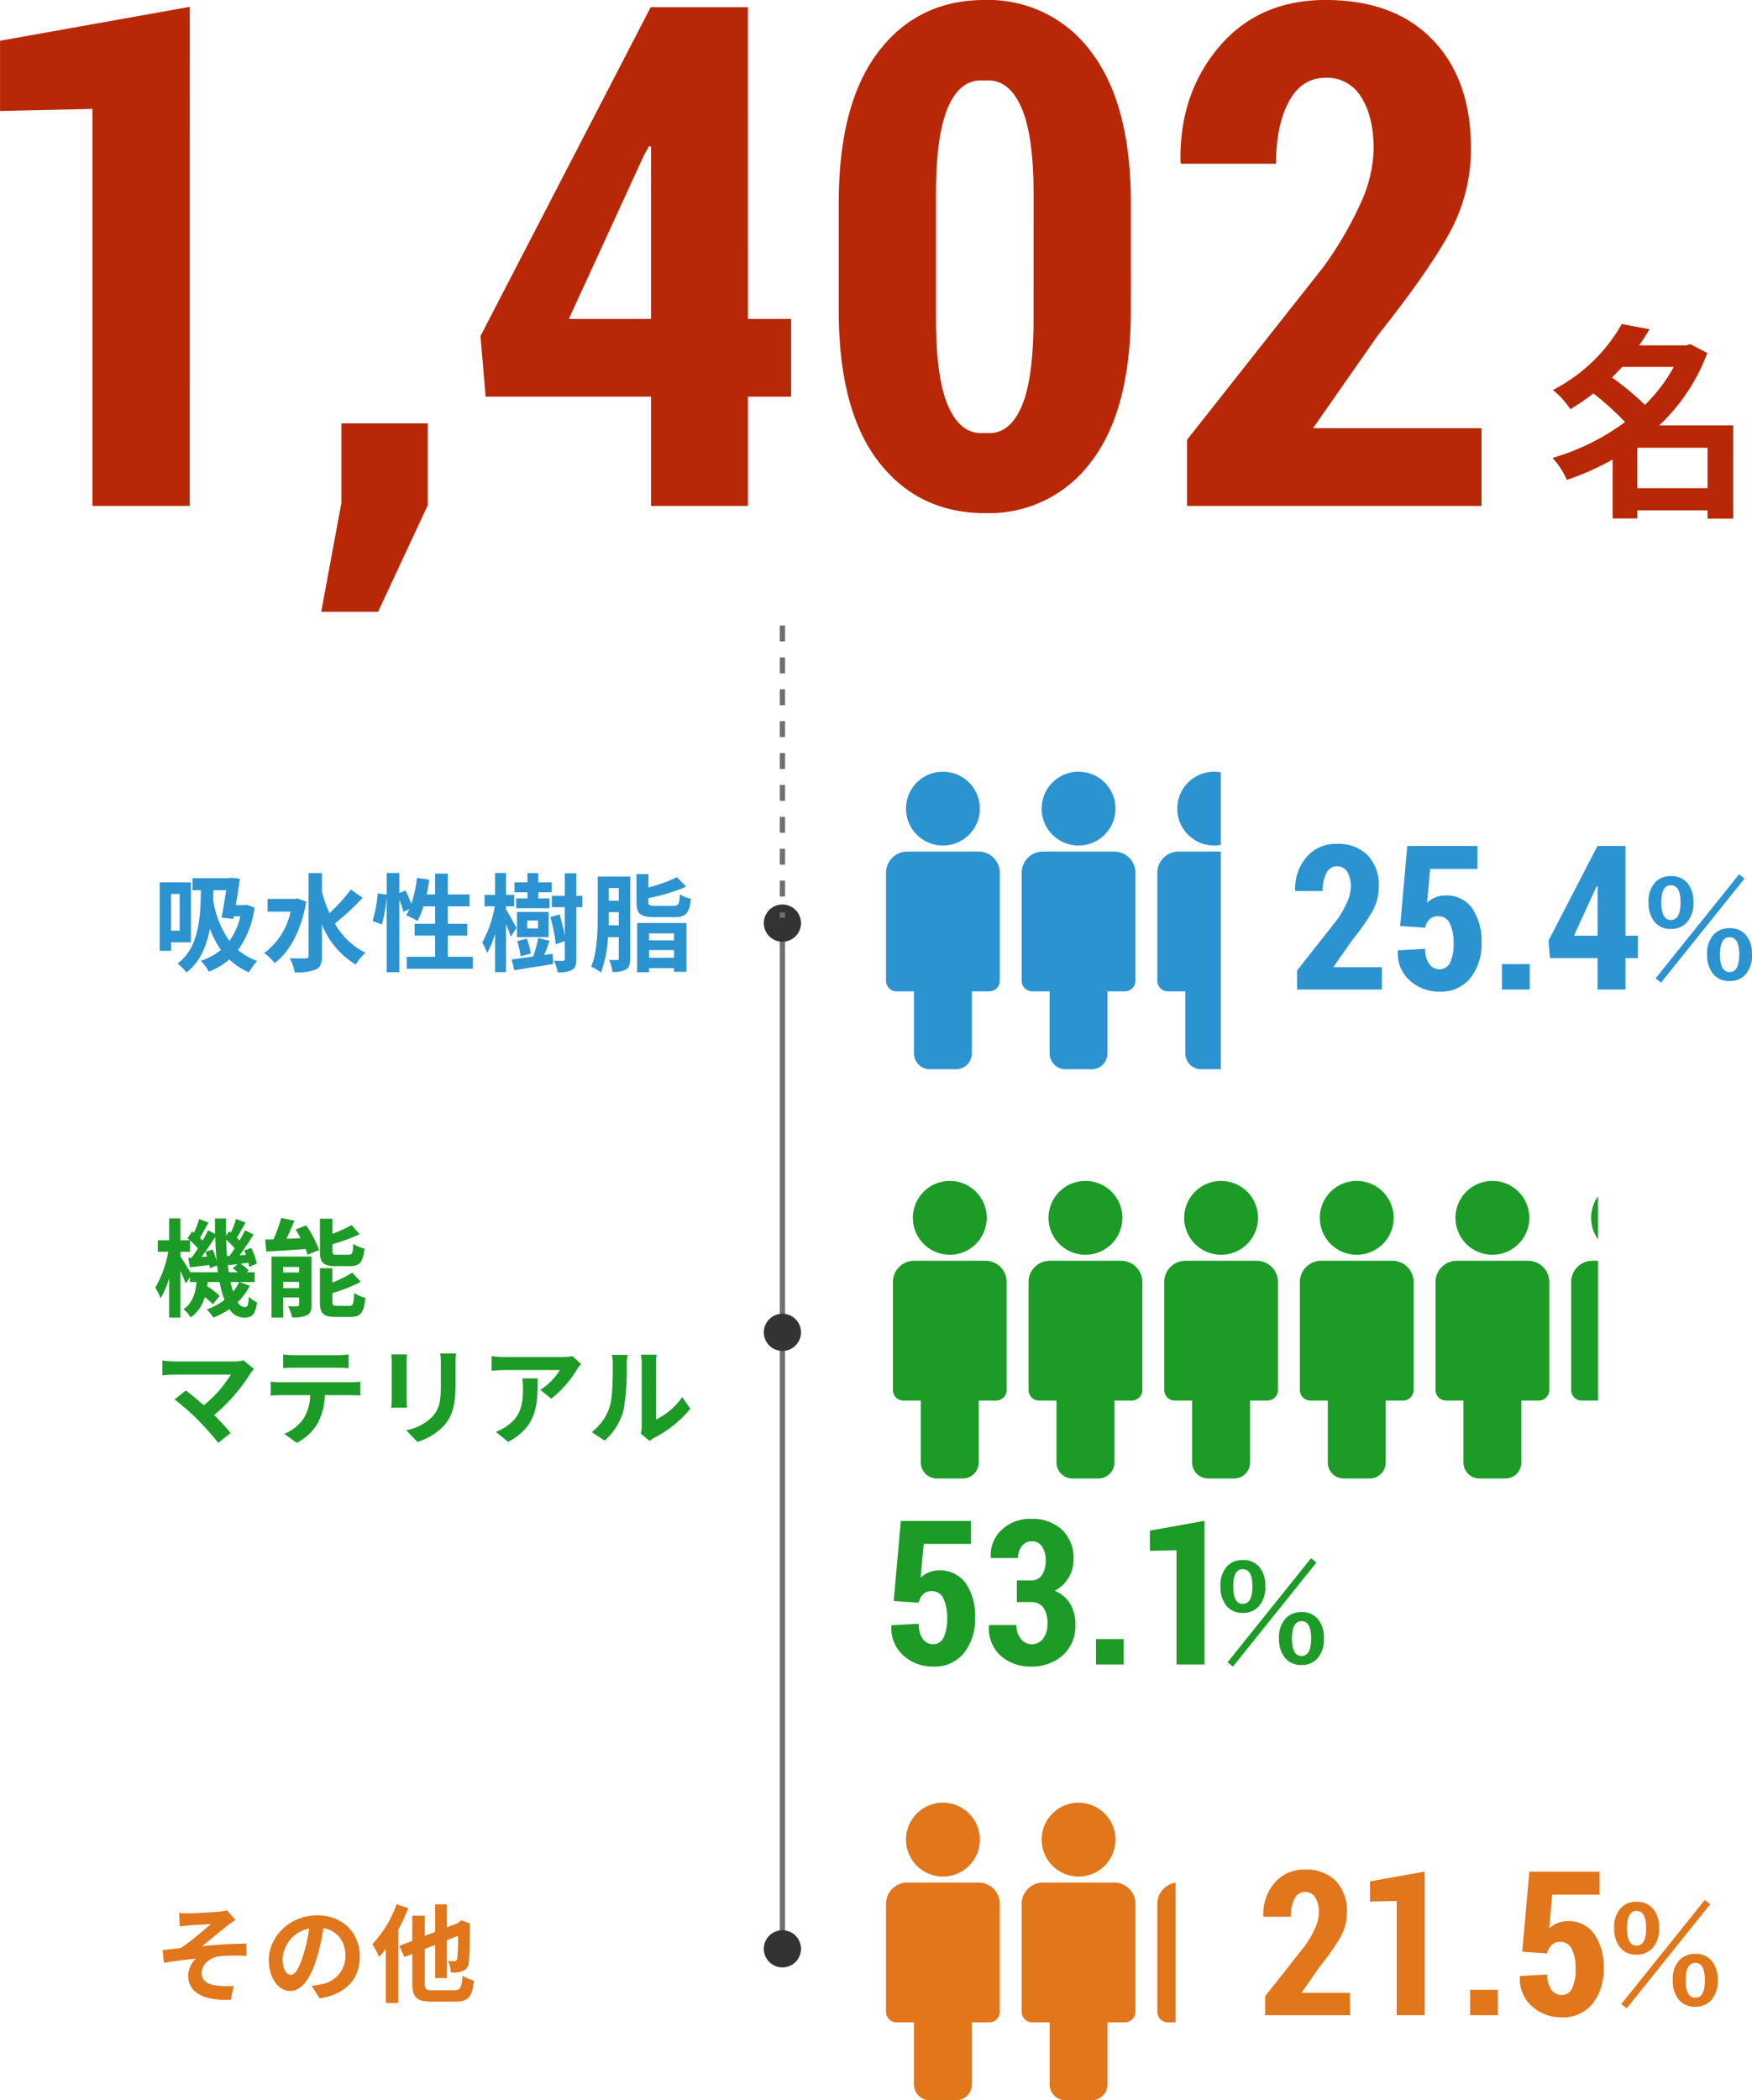 <svg xmlns="http://www.w3.org/2000/svg" xmlns:xlink="http://www.w3.org/1999/xlink" width="329.726" height="395.197" viewBox="0 0 329.726 395.197">
  <defs>
    <clipPath id="clip-path">
      <rect id="長方形_3222" data-name="長方形 3222" width="64" height="57" transform="translate(441 2202)" fill="#2c93d1" style="mix-blend-mode: multiply;isolation: isolate"/>
    </clipPath>
    <clipPath id="clip-path-2">
      <rect id="長方形_3223" data-name="長方形 3223" width="135" height="57" transform="translate(441 2278)" fill="#1c9b27" style="mix-blend-mode: multiply;isolation: isolate"/>
    </clipPath>
    <clipPath id="clip-path-3">
      <rect id="長方形_3898" data-name="長方形 3898" width="55.5" height="57" transform="translate(441 2278)" fill="#e1761b" style="mix-blend-mode: multiply;isolation: isolate"/>
    </clipPath>
  </defs>
  <g id="グループ_6641" data-name="グループ 6641" transform="translate(-5657.25 -6145.803)">
    <path id="パス_6249" data-name="パス 6249" d="M5.06-12.98v6.9H3.44v-6.9Zm2.12,9.1v-11.3H1.32v12.9H3.44v-1.6ZM13.8-13.7c-.22,1.62-.54,3.58-.86,5.18l2.22.22.08-.46h1.24a12.487,12.487,0,0,1-2.06,4.6,18.141,18.141,0,0,1-3.06-7.76c.02-.6.04-1.2.06-1.78Zm3.86,2.74-.42.08H15.62c.3-1.68.58-3.46.76-4.98l-1.66-.18-.38.08H7.48v2.26H9.04c0,5.18-.44,11-4.38,13.78A13.33,13.33,0,0,1,6.34,1.76C8.86-.1,10.12-3.12,10.76-6.46a16.47,16.47,0,0,0,2.06,4A11.414,11.414,0,0,1,9.02-.4a9.474,9.474,0,0,1,1.54,2.02A12.447,12.447,0,0,0,14.4-.66a12.488,12.488,0,0,0,3.7,2.42A11.473,11.473,0,0,1,19.64-.38a11.866,11.866,0,0,1-3.6-2.06,17.349,17.349,0,0,0,3.12-8Zm9.6-1.18-.44.08H21.6v2.4h4.34a13.1,13.1,0,0,1-4.98,7.8A9.289,9.289,0,0,1,22.94.02c2.82-2.08,5.02-6.14,5.94-11.56Zm10.02-1.68a32.933,32.933,0,0,1-4.02,4.44,25.8,25.8,0,0,1-1.42-4.02v-3.52H29.32V-1.34c0,.34-.14.48-.54.48-.42,0-1.68.02-3-.04a9.394,9.394,0,0,1,.94,2.66,9.364,9.364,0,0,0,3.98-.54c.82-.4,1.14-1.12,1.14-2.56v-5.9A15.41,15.41,0,0,0,38.2.3a9.984,9.984,0,0,1,1.84-2.22,13.393,13.393,0,0,1-5.76-5.5,50.252,50.252,0,0,0,5.22-4.84ZM55.52-1.16v-4h3.66V-7.38H55.52v-3.28H59.6V-12.9H55.52v-3.92H53.14v3.92h-1.6c.2-.9.36-1.84.5-2.78L49.72-16a24.206,24.206,0,0,1-1.06,4.88,22.932,22.932,0,0,0-1.1-2.52l-1.16.48v-3.78H44.02v4.08l-1.68-.24a23.77,23.77,0,0,1-.98,5.2l1.76.64a25.487,25.487,0,0,0,.9-5.3V1.74H46.4V-11.92a13.907,13.907,0,0,1,.76,2.3l1.14-.52c-.2.42-.4.8-.6,1.16A21.031,21.031,0,0,1,49.82-7.9a13.662,13.662,0,0,0,1.12-2.76h2.2v3.28H49.28v2.22h3.86v4H47.8V1.1H60.24V-1.16Zm15-11H68.4v1.86h6.28v-1.86H72.54V-13.3h2.54v-1.88H72.54v-1.74H70.52v1.74H68.08v1.88h2.44ZM72.5-6.5H70.48V-7.98H72.5Zm2-3.1H68.54v4.72H74.5ZM71.14-1.78a14.617,14.617,0,0,0-.74-2.8l-1.82.46a16.68,16.68,0,0,1,.66,2.88ZM68.46-6.6c-.26-.52-1.5-2.72-1.98-3.5v-.56h1.54v-2.16H66.48v-4.12H64.42v4.12H62.44v2.16h1.92A21.66,21.66,0,0,1,62-3.84a11.057,11.057,0,0,1,.94,1.96,16.145,16.145,0,0,0,1.48-3.64V1.72h2.06V-7.32c.36.88.72,1.8.9,2.38Zm5.22,5.1c.32-.8.68-1.76,1-2.68l-2.14-.5a21.806,21.806,0,0,1-.94,3.44l.08.02c-1.58.22-3.04.42-4.16.56l.54,2.02C70.1,1.02,72.82.62,75.38.18l-.12-1.92Zm7.16-11.12H79.72v-4.26H77.54v4.26H75.1v2.12h2.44v5.32a33.779,33.779,0,0,0-1-3.96l-1.72.5a29.259,29.259,0,0,1,1.02,5.12l1.7-.6V-.76c0,.26-.08.34-.34.36-.24,0-.94,0-1.68-.04a9.573,9.573,0,0,1,.68,2.2,5.453,5.453,0,0,0,2.72-.46c.62-.38.8-.98.8-2.06V-10.5h1.12ZM85.8-7.08c.02-.68.02-1.32.02-1.92v-.56H87.7v2.48Zm1.9-7.02v2.38H85.82V-14.1Zm2.16-2.16H83.74v7.28c0,2.94-.08,6.94-1.24,9.68a9.593,9.593,0,0,1,1.86,1.08,22.875,22.875,0,0,0,1.32-6.64H87.7V-.88c0,.24-.08.32-.3.32s-.86.02-1.52-.02a7.229,7.229,0,0,1,.62,2.24,4.567,4.567,0,0,0,2.58-.44c.6-.38.78-1.04.78-2.08Zm8.32,7.64c2.14,0,2.82-.72,3.1-3.46a5.888,5.888,0,0,1-2.06-.84c-.12,1.9-.3,2.18-1.24,2.18H94.6c-1.12,0-1.32-.1-1.32-.8v-.66a34.242,34.242,0,0,0,7.1-2.16l-1.72-1.78a27.24,27.24,0,0,1-5.38,1.92v-2.5H91.04v5.2c0,2.22.68,2.9,3.36,2.9ZM98.1-5.56v1.3H93.4v-1.3ZM93.4-.98V-2.42h4.7V-.98ZM91.16,1.74H93.4V.98h4.7v.68h2.34V-7.52H91.16Z" transform="translate(5686 6327)" fill="#2c93d1"/>
    <path id="パス_6250" data-name="パス 6250" d="M16.26-4.96A8.265,8.265,0,0,1,15.1-3.14c-.16-.54-.32-1.16-.46-1.82ZM7.06-6.8c-.48-.84-1.44-2.38-1.86-3v-.86H7.02v-2.12A12.907,12.907,0,0,1,8.5-11.3c-.4.64-.82,1.24-1.2,1.76l-.62.04L7-7.74c1.12-.12,2.36-.28,3.66-.42.04.22.06.42.08.6L12.1-8.1c.06.44.12.88.16,1.3Zm2.86-3.86a9.432,9.432,0,0,1,.32.9l-1.08.08c.86-1.12,1.8-2.52,2.6-3.76.04,1.6.14,3.14.28,4.6a11.922,11.922,0,0,0-.78-2.24Zm4.06.84c-.08-1-.14-2.02-.16-3.1a13.522,13.522,0,0,1,1.6,1.62c-.34.52-.68,1.02-1,1.44Zm.34,3.02c-.1-.6-.18-1.22-.24-1.88l.12.56c.56-.06,1.14-.14,1.76-.2l-.9.78a11.166,11.166,0,0,1,.96.74Zm2.06,1.84h2.8V-6.8H17.66l.38-.34A7.817,7.817,0,0,0,16.52-8.4L18-8.6a7.765,7.765,0,0,1,.16.78l1.42-.6a12.257,12.257,0,0,0-1.04-2.96l-1.34.48c.12.26.24.54.34.82l-1.2.08c.88-1.18,1.84-2.64,2.64-3.9l-1.62-.8c-.28.58-.64,1.26-1.02,1.92l-.52-.52c.5-.78,1.08-1.86,1.64-2.86l-1.78-.68a19.8,19.8,0,0,1-.98,2.58l-.32-.24-.58.84c-.02-1.06-.02-2.14,0-3.26H11.7c0,.98.02,1.94.04,2.88L10.4-14.7c-.28.6-.62,1.26-1.02,1.94-.14-.16-.32-.34-.5-.52.48-.8,1.06-1.9,1.62-2.86l-1.76-.68a22.243,22.243,0,0,1-.98,2.58l-.34-.26-.88,1.3c.14.12.3.24.44.38H5.2v-4.12H3.08v4.12H.94v2.16H2.92A21.03,21.03,0,0,1,.48-3.92a13.558,13.558,0,0,1,1,2.02,17.114,17.114,0,0,0,1.6-3.76V1.72H5.2v-8.8c.4.88.8,1.8,1,2.4L7-5.86v.9H8.24c-.2,2.02-.7,3.92-2.46,5.1A5.509,5.509,0,0,1,7.12,1.7,6.837,6.837,0,0,0,9.78-2.14,12.638,12.638,0,0,1,11.32-.78L12.6-2.36A15.941,15.941,0,0,0,10.22-4.2c.04-.24.08-.5.1-.76h2.26A18.405,18.405,0,0,0,13.5-1.6,12.406,12.406,0,0,1,10.16.2,8.786,8.786,0,0,1,11.4,1.72,14.439,14.439,0,0,0,14.42.14a3.3,3.3,0,0,0,2.74,1.6c1.56,0,2.12-.6,2.48-2.86A5.7,5.7,0,0,1,18.1-2.2C18-.62,17.82-.24,17.32-.24a1.681,1.681,0,0,1-1.34-.92,11.545,11.545,0,0,0,2.26-3.1Zm20.74-3c1.84,0,2.46-.74,2.72-3.3a6.575,6.575,0,0,1-2.1-.88c-.08,1.74-.22,2.04-.86,2.04H34.7c-.76,0-.88-.08-.88-.8v-1.18a36.7,36.7,0,0,0,5.12-1.88l-1.52-1.72a31.16,31.16,0,0,1-3.6,1.66v-2.86H31.46v6.02c0,2.2.56,2.9,2.9,2.9ZM24.54-3.82V-5h3v1.18Zm3-3.98v1.04h-3V-7.8Zm2.34-1.96H22.34V1.72h2.2V-2.06h3V-.72c0,.24-.08.3-.32.3a16.616,16.616,0,0,1-1.76,0,8.8,8.8,0,0,1,.76,2.1,5.928,5.928,0,0,0,2.8-.4c.66-.34.86-.92.86-1.96Zm-3-5.1c.32.52.64,1.08.94,1.64l-2.66.12c.5-1.06,1.04-2.26,1.5-3.42l-2.48-.5A31.6,31.6,0,0,1,22.72-13c-.56.02-1.08.04-1.56.04l.2,2.26c2.04-.12,4.76-.28,7.4-.46a7.387,7.387,0,0,1,.36,1.06l2.18-.88a19.56,19.56,0,0,0-2.42-4.64ZM34.72-.48c-.78,0-.92-.1-.92-.8v-1.6A30.321,30.321,0,0,0,39.14-5L37.56-6.74A22.652,22.652,0,0,1,33.8-4.86v-2.7H31.46v6.28c0,2.2.58,2.88,2.92,2.88h2.84C39.14,1.6,39.74.82,40-2a7.4,7.4,0,0,1-2.08-.88c-.1,2.02-.24,2.4-.92,2.4ZM17.06,9.76a6.46,6.46,0,0,1-1.86.22H4.1A19.2,19.2,0,0,1,1.8,9.8v2.8c.42-.04,1.5-.14,2.3-.14H14.68A22.2,22.2,0,0,1,9.6,18.22c-1.26-1.1-2.58-2.18-3.38-2.78L4.1,17.14a42.543,42.543,0,0,1,4.4,3.84,55.571,55.571,0,0,1,3.82,4.32l2.34-1.86c-.78-.94-1.96-2.24-3.1-3.38a33.321,33.321,0,0,0,6.82-7.82,5.444,5.444,0,0,1,.68-.84Zm17.64,1.4c.7,0,1.46.04,2.16.08V8.66a15.669,15.669,0,0,1-2.16.14H26.66a14.9,14.9,0,0,1-2.12-.14v2.58c.6-.04,1.44-.08,2.14-.08ZM24.12,13.9c-.62,0-1.32-.06-1.92-.12V16.4c.56-.04,1.34-.08,1.92-.08h5.5a8.6,8.6,0,0,1-1.24,4.42,8.308,8.308,0,0,1-3.62,2.86l2.34,1.7a9.6,9.6,0,0,0,4.02-3.84,12.688,12.688,0,0,0,1.28-5.14h4.82c.56,0,1.32.02,1.82.06v-2.6a15.389,15.389,0,0,1-1.82.12ZM44.9,8.66a13.6,13.6,0,0,1,.08,1.52v6.74c0,.6-.08,1.38-.1,1.76h2.96c-.04-.46-.06-1.24-.06-1.74V10.18c0-.64.02-1.08.06-1.52Zm9.2-.18a14.109,14.109,0,0,1,.12,2v3.8c0,3.12-.26,4.62-1.62,6.12a9.36,9.36,0,0,1-4.9,2.52l2.1,2.2a11.619,11.619,0,0,0,4.86-2.9c1.48-1.64,2.32-3.48,2.32-7.78V10.48c0-.8.04-1.44.08-2Zm15.44,4.68a11.087,11.087,0,0,1,.14,1.8c0,3.28-.48,5.4-3.02,7.16a7.9,7.9,0,0,1-2.1,1.1l2.32,1.9c5.46-2.92,5.56-7,5.56-11.96ZM79,8.98a9.964,9.964,0,0,1-2.02.18H66.2a15.856,15.856,0,0,1-2.44-.2v2.78c.94-.08,1.6-.14,2.44-.14H76.62a11.894,11.894,0,0,1-3.68,3.72L75,16.98a20.125,20.125,0,0,0,4.82-5.48,10.071,10.071,0,0,1,.78-1.04Zm6.04,15.9a11.584,11.584,0,0,0,3.56-5.74,44.129,44.129,0,0,0,.6-8.6,12.756,12.756,0,0,1,.14-1.8H86.4a7.3,7.3,0,0,1,.18,1.82c0,2.42-.02,6.2-.58,7.92a9.435,9.435,0,0,1-3.4,4.78Zm8.48.06a5.1,5.1,0,0,1,.88-.6,22.021,22.021,0,0,0,6.78-5.46l-1.54-2.2A12.665,12.665,0,0,1,94.7,20.9V10.44a10.156,10.156,0,0,1,.14-1.74H91.86a8.866,8.866,0,0,1,.16,1.72V22.08a7.61,7.61,0,0,1-.16,1.48Z" transform="translate(5686 6392)" fill="#1c9b27"/>
    <path id="パス_6251" data-name="パス 6251" d="M4.96-15.26l.12,2.54c.62-.06,1.28-.14,1.78-.18.8-.08,3.24-.2,4.04-.26a56.11,56.11,0,0,1-5.58,4.5c-1.02.12-2.4.3-3.46.4l.24,2.4c1.98-.34,4.2-.64,6-.78A4.631,4.631,0,0,0,6.66-3.52c0,3.3,2.96,4.82,8.04,4.6l.52-2.6a17.247,17.247,0,0,1-3.02-.04c-1.78-.22-3-.82-3-2.38,0-1.62,1.52-2.9,3.34-3.16a29.867,29.867,0,0,1,5.08-.04V-9.48c-2.42,0-5.68.2-8.34.48,1.34-1.06,3.3-2.7,4.72-3.82.4-.34,1.14-.82,1.54-1.1l-1.56-1.82a7.768,7.768,0,0,1-1.38.24c-1.2.14-4.92.32-5.76.32C6.16-15.18,5.58-15.2,4.96-15.26Zm21,11.66c-.74,0-1.54-.98-1.54-2.98a6.21,6.21,0,0,1,5.02-5.74,31.791,31.791,0,0,1-1.06,4.8C27.58-4.84,26.78-3.6,25.96-3.6ZM31.4.82c5-.76,7.56-3.72,7.56-7.88,0-4.32-3.1-7.74-8-7.74-5.14,0-9.12,3.92-9.12,8.48,0,3.34,1.86,5.76,4.04,5.76C28.04-.56,29.76-3,30.94-7a43.043,43.043,0,0,0,1.18-5.38c2.66.46,4.14,2.5,4.14,5.24a5.362,5.362,0,0,1-4.5,5.3c-.52.12-1.08.22-1.84.32Zm14.48-17.7a21,21,0,0,1-4.56,7.5,16.52,16.52,0,0,1,1.28,2.4,16.568,16.568,0,0,0,1.26-1.5V1.7h2.36V-12.14a36.334,36.334,0,0,0,1.86-4.02ZM52.68-.7C51.4-.7,51.2-.88,51.2-2.08v-6.4l1.94-.76V-3h2.22v-7.12l2.08-.82a39.1,39.1,0,0,1-.14,4.3c-.08.38-.22.46-.5.46-.22,0-.78-.02-1.22-.04a6.341,6.341,0,0,1,.52,2.18,5.677,5.677,0,0,0,2.26-.28,1.893,1.893,0,0,0,1.12-1.8c.12-.88.16-3.28.18-6.76l.08-.36-1.62-.62-.44.3-.3.24-2.02.76v-4.3H53.14v5.18l-1.94.74v-3.78H48.84V-10l-2.42.94.92,2.1,1.5-.58v5.46c0,2.74.82,3.52,3.66,3.52h4.42c2.52,0,3.22-1,3.54-3.96a8.274,8.274,0,0,1-2.16-.92C58.12-1.18,57.92-.7,56.74-.7Z" transform="translate(5686 6521)" fill="#e1761b"/>
    <g id="グループ_6571" data-name="グループ 6571" transform="translate(5381 4198)">
      <path id="パス_6253" data-name="パス 6253" d="M-5.554-19.348a3.865,3.865,0,0,1,3.21,1.428,5.424,5.424,0,0,1,1.038,3.491,5.328,5.328,0,0,1-1.331,3.894A3.924,3.924,0,0,1-5.554-9.4,3.808,3.808,0,0,1-8.74-10.876,5.642,5.642,0,0,1-9.753-14.4,5.21,5.21,0,0,1-8.435-18.25,3.9,3.9,0,0,1-5.554-19.348Zm0,1.721q-1.794,0-1.794,3.223,0,3.308,1.794,3.308,1.819,0,1.819-3.308Q-3.735-17.627-5.554-17.627ZM5.518-9.546A3.825,3.825,0,0,1,8.691-8.118,5.469,5.469,0,0,1,9.717-4.626,5.358,5.358,0,0,1,8.4-.732,3.878,3.878,0,0,1,5.518.4,3.826,3.826,0,0,1,2.295-1.074,5.669,5.669,0,0,1,1.27-4.626,5.149,5.149,0,0,1,2.588-8.447,3.985,3.985,0,0,1,5.518-9.546Zm0,1.7Q3.7-7.849,3.7-4.6q0,3.308,1.819,3.308,1.794,0,1.794-3.308Q7.312-7.849,5.518-7.849ZM-7.4.7-8.423-.1,7.3-19.7l1,.83Z" transform="translate(596.259 2132)" fill="#2c93d1"/>
      <path id="パス_6252" data-name="パス 6252" d="M17.5,0H1.54V-3.581l7.366-9.333a19.668,19.668,0,0,0,2.106-3.625,7.4,7.4,0,0,0,.64-2.807,5.167,5.167,0,0,0-.668-2.788,2.147,2.147,0,0,0-1.93-1.06A2.174,2.174,0,0,0,7.06-21.908a7.073,7.073,0,0,0-.7,3.372H1.225l-.037-.093a9.03,9.03,0,0,1,2.078-6.225,7.185,7.185,0,0,1,5.789-2.551,7.671,7.671,0,0,1,5.789,2.152,8.086,8.086,0,0,1,2.078,5.863,9.417,9.417,0,0,1-1.16,4.6,42.543,42.543,0,0,1-3.869,5.529L8.368-4.212H17.5Zm3.447-11.949L22.28-27.016H35.491v4.323H26.585l-.575,6.364a4.67,4.67,0,0,1,1.438-.956,4.923,4.923,0,0,1,1.809-.417,5.985,5.985,0,0,1,5.186,2.329,10.9,10.9,0,0,1,1.809,6.708A10.1,10.1,0,0,1,34.2-2.208,7.021,7.021,0,0,1,28.348.39a8.153,8.153,0,0,1-5.576-2.069A6.894,6.894,0,0,1,20.5-7.292l.037-.093,5.121-.278a4.707,4.707,0,0,0,.742,2.83,2.307,2.307,0,0,0,1.948,1.011A2.106,2.106,0,0,0,30.37-5.149,8.157,8.157,0,0,0,31-8.628a8.463,8.463,0,0,0-.705-3.785A2.285,2.285,0,0,0,28.144-13.8a2.284,2.284,0,0,0-1.688.594,3.156,3.156,0,0,0-.816,1.577ZM45.322,0H40.108V-4.787h5.214ZM63.353-10.131h2.338v4.212H63.353V0H58.1V-5.919H49.14L48.862-9.2l9.222-17.812h5.27Zm-9.7,0H58.1v-9.333l-.111-.019-.278.5Z" transform="translate(518.815 2134)" fill="#2c93d1"/>
    </g>
    <g id="グループ_6570" data-name="グループ 6570" transform="translate(5305 4201)">
      <path id="パス_6255" data-name="パス 6255" d="M-5.554-19.348a3.865,3.865,0,0,1,3.21,1.428,5.424,5.424,0,0,1,1.038,3.491,5.328,5.328,0,0,1-1.331,3.894A3.924,3.924,0,0,1-5.554-9.4,3.808,3.808,0,0,1-8.74-10.876,5.642,5.642,0,0,1-9.753-14.4,5.21,5.21,0,0,1-8.435-18.25,3.9,3.9,0,0,1-5.554-19.348Zm0,1.721q-1.794,0-1.794,3.223,0,3.308,1.794,3.308,1.819,0,1.819-3.308Q-3.735-17.627-5.554-17.627ZM5.518-9.546A3.825,3.825,0,0,1,8.691-8.118,5.469,5.469,0,0,1,9.717-4.626,5.358,5.358,0,0,1,8.4-.732,3.878,3.878,0,0,1,5.518.4,3.826,3.826,0,0,1,2.295-1.074,5.669,5.669,0,0,1,1.27-4.626,5.149,5.149,0,0,1,2.588-8.447,3.985,3.985,0,0,1,5.518-9.546Zm0,1.7Q3.7-7.849,3.7-4.6q0,3.308,1.819,3.308,1.794,0,1.794-3.308Q7.312-7.849,5.518-7.849ZM-7.4.7-8.423-.1,7.3-19.7l1,.83Z" transform="translate(591.693 2257.694)" fill="#1c9b27"/>
      <path id="パス_6254" data-name="パス 6254" d="M2.041-11.949,3.377-27.016H16.588v4.323H7.682l-.575,6.364a4.67,4.67,0,0,1,1.438-.956,4.923,4.923,0,0,1,1.809-.417,5.985,5.985,0,0,1,5.186,2.329,10.9,10.9,0,0,1,1.809,6.708A10.1,10.1,0,0,1,15.3-2.208,7.021,7.021,0,0,1,9.444.39,8.153,8.153,0,0,1,3.869-1.679,6.894,6.894,0,0,1,1.6-7.292l.037-.093,5.121-.278A4.707,4.707,0,0,0,7.5-4.833,2.307,2.307,0,0,0,9.444-3.822a2.106,2.106,0,0,0,2.022-1.327A8.157,8.157,0,0,0,12.1-8.628a8.463,8.463,0,0,0-.705-3.785A2.285,2.285,0,0,0,9.24-13.8a2.284,2.284,0,0,0-1.688.594,3.156,3.156,0,0,0-.816,1.577Zm23.171-3.878h2.635a2.366,2.366,0,0,0,2.1-1,4.933,4.933,0,0,0,.687-2.809,4.4,4.4,0,0,0-.687-2.567,2.252,2.252,0,0,0-1.967-.986,2.289,2.289,0,0,0-1.791.874,3.387,3.387,0,0,0-.751,2.288h-5.1l-.037-.111A6.523,6.523,0,0,1,22.4-25.376a7.7,7.7,0,0,1,5.427-2.029,8.324,8.324,0,0,1,5.863,2.013,7.338,7.338,0,0,1,2.189,5.687,6.47,6.47,0,0,1-.946,3.4,6.539,6.539,0,0,1-2.6,2.44,5.927,5.927,0,0,1,2.895,2.421,7.354,7.354,0,0,1,1,3.906,7.393,7.393,0,0,1-2.366,5.808A8.747,8.747,0,0,1,27.81.39,8.322,8.322,0,0,1,22.225-1.6,6.845,6.845,0,0,1,19.98-7.311l.037-.111h5.121a4,4,0,0,0,.816,2.579,2.5,2.5,0,0,0,2.022,1.021,2.625,2.625,0,0,0,2.18-1.03,4.346,4.346,0,0,0,.807-2.755,5.053,5.053,0,0,0-.789-3.145,2.8,2.8,0,0,0-2.329-.993H25.212ZM45.322,0H40.108V-4.787h5.214ZM60.533,0h-5.27V-21.5l-5.01.111v-3.8l10.279-1.837Z" transform="translate(518.407 2258)" fill="#1c9b27"/>
    </g>
    <g id="グループ_6572" data-name="グループ 6572" transform="translate(5389 4198)">
      <path id="パス_6256" data-name="パス 6256" d="M-5.554-19.348a3.865,3.865,0,0,1,3.21,1.428,5.424,5.424,0,0,1,1.038,3.491,5.328,5.328,0,0,1-1.331,3.894A3.924,3.924,0,0,1-5.554-9.4,3.808,3.808,0,0,1-8.74-10.876,5.642,5.642,0,0,1-9.753-14.4,5.21,5.21,0,0,1-8.435-18.25,3.9,3.9,0,0,1-5.554-19.348Zm0,1.721q-1.794,0-1.794,3.223,0,3.308,1.794,3.308,1.819,0,1.819-3.308Q-3.735-17.627-5.554-17.627ZM5.518-9.546A3.825,3.825,0,0,1,8.691-8.118,5.469,5.469,0,0,1,9.717-4.626,5.358,5.358,0,0,1,8.4-.732,3.878,3.878,0,0,1,5.518.4,3.826,3.826,0,0,1,2.295-1.074,5.669,5.669,0,0,1,1.27-4.626,5.149,5.149,0,0,1,2.588-8.447,3.985,3.985,0,0,1,5.518-9.546Zm0,1.7Q3.7-7.849,3.7-4.6q0,3.308,1.819,3.308,1.794,0,1.794-3.308Q7.312-7.849,5.518-7.849ZM-7.4.7-8.423-.1,7.3-19.7l1,.83Z" transform="translate(581.795 2325)" fill="#e1761b"/>
      <path id="パス_6257" data-name="パス 6257" d="M17.5,0H1.54V-3.581l7.366-9.333a19.668,19.668,0,0,0,2.106-3.625,7.4,7.4,0,0,0,.64-2.807,5.167,5.167,0,0,0-.668-2.788,2.147,2.147,0,0,0-1.93-1.06A2.174,2.174,0,0,0,7.06-21.908a7.073,7.073,0,0,0-.7,3.372H1.225l-.037-.093a9.03,9.03,0,0,1,2.078-6.225,7.185,7.185,0,0,1,5.789-2.551,7.671,7.671,0,0,1,5.789,2.152,8.086,8.086,0,0,1,2.078,5.863,9.417,9.417,0,0,1-1.16,4.6,42.543,42.543,0,0,1-3.869,5.529L8.368-4.212H17.5ZM31.558,0h-5.27V-21.5l-5.01.111v-3.8l10.279-1.837ZM45.322,0H40.108V-4.787h5.214Zm4.6-11.949,1.336-15.066H64.466v4.323H55.56l-.575,6.364a4.67,4.67,0,0,1,1.438-.956,4.923,4.923,0,0,1,1.809-.417,5.985,5.985,0,0,1,5.186,2.329,10.9,10.9,0,0,1,1.809,6.708,10.1,10.1,0,0,1-2.05,6.457A7.021,7.021,0,0,1,57.323.39a8.153,8.153,0,0,1-5.576-2.069,6.894,6.894,0,0,1-2.273-5.613l.037-.093,5.121-.278a4.707,4.707,0,0,0,.742,2.83,2.307,2.307,0,0,0,1.948,1.011,2.106,2.106,0,0,0,2.022-1.327,8.156,8.156,0,0,0,.631-3.479,8.463,8.463,0,0,0-.705-3.785A2.285,2.285,0,0,0,57.118-13.8a2.284,2.284,0,0,0-1.688.594,3.156,3.156,0,0,0-.816,1.577Z" transform="translate(504.815 2327)" fill="#e1761b"/>
    </g>
    <path id="パス_6247" data-name="パス 6247" d="M43.957,0h-18.3V-74.7l-17.4.387V-87.527l35.707-6.381ZM88.752-.129,79.406,19.916h-10.7L72.51-.645V-15.533H88.752Zm60.264-35.062h8.121v14.631h-8.121V0h-18.24V-20.561H99.645l-.967-11.408,32.033-61.875h18.3Zm-33.709,0h15.469v-32.42l-.387-.064-.967,1.74ZM221.074-36.8q0,18.756-7.444,28.456a23.862,23.862,0,0,1-19.948,9.7q-12.633,0-20.109-9.7T166.1-36.8V-56.977q0-18.691,7.444-28.456T193.553-95.2A23.956,23.956,0,0,1,213.6-85.433q7.477,9.765,7.477,28.456Zm-18.3-21.785q0-11.344-2.385-16.564t-6.639-4.9h-.387q-4.318-.322-6.639,4.9T184.4-58.588V-35.32q0,11.473,2.385,16.726t6.7,4.866h.387q4.254.387,6.574-4.834t2.32-16.758ZM287.074,0h-55.43V-12.439l25.588-32.42a68.319,68.319,0,0,0,7.315-12.591,25.722,25.722,0,0,0,2.224-9.75q0-6.005-2.32-9.686a7.458,7.458,0,0,0-6.7-3.68q-4.512,0-6.929,4.465T248.4-64.389H230.549l-.129-.322q-.258-12.762,7.219-21.624T257.748-95.2q12.891,0,20.109,7.477t7.219,20.367a32.712,32.712,0,0,1-4.028,15.984q-4.028,7.348-13.438,19.207L255.363-14.631h31.711Z" transform="translate(5649 6241)" fill="#b92806"/>
    <path id="パス_6248" data-name="パス 6248" d="M-2.613-2.34V-9.945H10.608V-2.34ZM4.251-25.155A30.566,30.566,0,0,1-1.17-18.018a54.994,54.994,0,0,0-6.2-5.148c.663-.663,1.287-1.326,1.911-1.989Zm11.193,11H1.521a36.1,36.1,0,0,0,9.048-13.611l-3.2-1.677-.78.234H-2.262c.7-1.014,1.365-2.028,1.95-3.042l-5.226-.975a31.155,31.155,0,0,1-12.948,12.4A16.154,16.154,0,0,1-15.21-17.2a40.142,40.142,0,0,0,4.329-2.964,54.173,54.173,0,0,1,5.967,5.382,43.358,43.358,0,0,1-13.65,6.747A14.821,14.821,0,0,1-15.873-3.9,50,50,0,0,0-7.254-7.722V3.354h4.641V1.833H10.608v1.56h4.836Z" transform="translate(5968 6240)" fill="#b92806"/>
    <path id="パス_5565" data-name="パス 5565" d="M.5,190h-1V0h1Z" transform="translate(5804.5 6322.5)" fill="#707070"/>
    <circle id="楕円形_360" data-name="楕円形 360" cx="3.5" cy="3.5" r="3.5" transform="translate(5801 6316)" fill="#333"/>
    <circle id="楕円形_361" data-name="楕円形 361" cx="3.5" cy="3.5" r="3.5" transform="translate(5801 6393)" fill="#333"/>
    <circle id="楕円形_362" data-name="楕円形 362" cx="3.5" cy="3.5" r="3.5" transform="translate(5801 6509)" fill="#333"/>
    <path id="線_1823" data-name="線 1823" d="M.5,55h-1V54h1Zm0-4h-1V48h1Zm0-6h-1V42h1Zm0-6h-1V36h1Zm0-6h-1V30h1Zm0-6h-1V24h1Zm0-6h-1V18h1Zm0-6h-1V12h1Zm0-6h-1V6h1Zm0-6h-1V0h1Z" transform="translate(5804.5 6263.5)" fill="#707070"/>
    <g id="マスクグループ_242" data-name="マスクグループ 242" transform="translate(5382 4089)" clip-path="url(#clip-path)">
      <g id="グループ_5762" data-name="グループ 5762" transform="translate(2 46.001)">
        <path id="合体_28" data-name="合体 28" d="M8.259,56a3,3,0,0,1-3-3V41.342H2a2,2,0,0,1-2-2V19.034a4,4,0,0,1,4-4H17.411a4,4,0,0,1,4,4V39.343a2,2,0,0,1-2,2h-3.26V53a3,3,0,0,1-3,3ZM3.757,6.953a6.949,6.949,0,1,1,6.949,6.952A6.951,6.951,0,0,1,3.757,6.953Z" transform="translate(440 2155.999)" fill="#2c93d1"/>
        <path id="合体_28-2" data-name="合体 28" d="M8.259,56a3,3,0,0,1-3-3V41.342H2a2,2,0,0,1-2-2V19.034a4,4,0,0,1,4-4H17.411a4,4,0,0,1,4,4V39.343a2,2,0,0,1-2,2h-3.26V53a3,3,0,0,1-3,3ZM3.757,6.953a6.949,6.949,0,1,1,6.949,6.952A6.951,6.951,0,0,1,3.757,6.953Z" transform="translate(465.529 2155.999)" fill="#2c93d1"/>
        <path id="合体_28-3" data-name="合体 28" d="M8.259,56a3,3,0,0,1-3-3V41.342H2a2,2,0,0,1-2-2V19.034a4,4,0,0,1,4-4H17.411a4,4,0,0,1,4,4V39.343a2,2,0,0,1-2,2h-3.26V53a3,3,0,0,1-3,3ZM3.757,6.953a6.949,6.949,0,1,1,6.949,6.952A6.951,6.951,0,0,1,3.757,6.953Z" transform="translate(491.058 2155.999)" fill="#2c93d1"/>
        <path id="合体_28-4" data-name="合体 28" d="M8.259,56a3,3,0,0,1-3-3V41.342H2a2,2,0,0,1-2-2V19.034a4,4,0,0,1,4-4H17.411a4,4,0,0,1,4,4V39.343a2,2,0,0,1-2,2h-3.26V53a3,3,0,0,1-3,3ZM3.757,6.953a6.949,6.949,0,1,1,6.949,6.952A6.951,6.951,0,0,1,3.757,6.953Z" transform="translate(516.588 2155.999)" fill="#2c93d1"/>
        <path id="合体_28-5" data-name="合体 28" d="M8.259,56a3,3,0,0,1-3-3V41.342H2a2,2,0,0,1-2-2V19.034a4,4,0,0,1,4-4H17.411a4,4,0,0,1,4,4V39.343a2,2,0,0,1-2,2h-3.26V53a3,3,0,0,1-3,3ZM3.757,6.953a6.949,6.949,0,1,1,6.949,6.952A6.951,6.951,0,0,1,3.757,6.953Z" transform="translate(542.117 2155.999)" fill="#2c93d1"/>
      </g>
    </g>
    <g id="マスクグループ_243" data-name="マスクグループ 243" transform="translate(5382 4089)" clip-path="url(#clip-path-2)">
      <g id="グループ_5763" data-name="グループ 5763" transform="translate(443.295 2279)">
        <path id="合体_28-6" data-name="合体 28" d="M8.259,56a3,3,0,0,1-3-3V41.342H2a2,2,0,0,1-2-2V19.034a4,4,0,0,1,4-4H17.411a4,4,0,0,1,4,4V39.343a2,2,0,0,1-2,2h-3.26V53a3,3,0,0,1-3,3ZM3.757,6.953a6.949,6.949,0,1,1,6.949,6.952A6.951,6.951,0,0,1,3.757,6.953Z" fill="#1c9b27"/>
        <path id="合体_28-7" data-name="合体 28" d="M8.259,56a3,3,0,0,1-3-3V41.342H2a2,2,0,0,1-2-2V19.034a4,4,0,0,1,4-4H17.411a4,4,0,0,1,4,4V39.343a2,2,0,0,1-2,2h-3.26V53a3,3,0,0,1-3,3ZM3.757,6.953a6.949,6.949,0,1,1,6.949,6.952A6.951,6.951,0,0,1,3.757,6.953Z" transform="translate(25.529)" fill="#1c9b27"/>
        <path id="合体_28-8" data-name="合体 28" d="M8.259,56a3,3,0,0,1-3-3V41.342H2a2,2,0,0,1-2-2V19.034a4,4,0,0,1,4-4H17.411a4,4,0,0,1,4,4V39.343a2,2,0,0,1-2,2h-3.26V53a3,3,0,0,1-3,3ZM3.757,6.953a6.949,6.949,0,1,1,6.949,6.952A6.951,6.951,0,0,1,3.757,6.953Z" transform="translate(51.059)" fill="#1c9b27"/>
        <path id="合体_28-9" data-name="合体 28" d="M8.259,56a3,3,0,0,1-3-3V41.342H2a2,2,0,0,1-2-2V19.034a4,4,0,0,1,4-4H17.411a4,4,0,0,1,4,4V39.343a2,2,0,0,1-2,2h-3.26V53a3,3,0,0,1-3,3ZM3.757,6.953a6.949,6.949,0,1,1,6.949,6.952A6.951,6.951,0,0,1,3.757,6.953Z" transform="translate(76.588)" fill="#1c9b27"/>
        <path id="合体_28-10" data-name="合体 28" d="M8.259,56a3,3,0,0,1-3-3V41.342H2a2,2,0,0,1-2-2V19.034a4,4,0,0,1,4-4H17.411a4,4,0,0,1,4,4V39.343a2,2,0,0,1-2,2h-3.26V53a3,3,0,0,1-3,3ZM3.757,6.953a6.949,6.949,0,1,1,6.949,6.952A6.951,6.951,0,0,1,3.757,6.953Z" transform="translate(102.117)" fill="#1c9b27"/>
        <path id="合体_28-11" data-name="合体 28" d="M8.259,56a3,3,0,0,1-3-3V41.342H2a2,2,0,0,1-2-2V19.034a4,4,0,0,1,4-4H17.411a4,4,0,0,1,4,4V39.343a2,2,0,0,1-2,2h-3.26V53a3,3,0,0,1-3,3ZM3.757,6.953a6.949,6.949,0,1,1,6.949,6.952A6.951,6.951,0,0,1,3.757,6.953Z" transform="translate(127.646)" fill="#1c9b27"/>
      </g>
    </g>
    <g id="マスクグループ_303" data-name="マスクグループ 303" transform="translate(5382 4206)" clip-path="url(#clip-path-3)">
      <g id="グループ_6569" data-name="グループ 6569" transform="translate(2 38.001)">
        <path id="合体_96" data-name="合体 96" d="M8.259,56a3,3,0,0,1-3-3V41.342H2a2,2,0,0,1-2-2V19.034a4,4,0,0,1,4-4H17.411a4,4,0,0,1,4,4V39.343a2,2,0,0,1-2,2h-3.26V53a3,3,0,0,1-3,3ZM3.757,6.953a6.949,6.949,0,1,1,6.949,6.952A6.951,6.951,0,0,1,3.757,6.953Z" transform="translate(440 2240.999)" fill="#e1761b"/>
        <path id="合体_97" data-name="合体 97" d="M8.259,56a3,3,0,0,1-3-3V41.342H2a2,2,0,0,1-2-2V19.034a4,4,0,0,1,4-4H17.411a4,4,0,0,1,4,4V39.343a2,2,0,0,1-2,2h-3.26V53a3,3,0,0,1-3,3ZM3.757,6.953a6.949,6.949,0,1,1,6.949,6.952A6.951,6.951,0,0,1,3.757,6.953Z" transform="translate(465.529 2240.999)" fill="#e1761b"/>
        <path id="合体_98" data-name="合体 98" d="M8.259,56a3,3,0,0,1-3-3V41.342H2a2,2,0,0,1-2-2V19.034a4,4,0,0,1,4-4H17.411a4,4,0,0,1,4,4V39.343a2,2,0,0,1-2,2h-3.26V53a3,3,0,0,1-3,3ZM3.757,6.953a6.949,6.949,0,1,1,6.949,6.952A6.951,6.951,0,0,1,3.757,6.953Z" transform="translate(491.058 2240.999)" fill="#e1761b"/>
        <path id="合体_99" data-name="合体 99" d="M8.259,56a3,3,0,0,1-3-3V41.342H2a2,2,0,0,1-2-2V19.034a4,4,0,0,1,4-4H17.411a4,4,0,0,1,4,4V39.343a2,2,0,0,1-2,2h-3.26V53a3,3,0,0,1-3,3ZM3.757,6.953a6.949,6.949,0,1,1,6.949,6.952A6.951,6.951,0,0,1,3.757,6.953Z" transform="translate(516.588 2240.999)" fill="#e1761b"/>
        <path id="合体_100" data-name="合体 100" d="M8.259,56a3,3,0,0,1-3-3V41.342H2a2,2,0,0,1-2-2V19.034a4,4,0,0,1,4-4H17.411a4,4,0,0,1,4,4V39.343a2,2,0,0,1-2,2h-3.26V53a3,3,0,0,1-3,3ZM3.757,6.953a6.949,6.949,0,1,1,6.949,6.952A6.951,6.951,0,0,1,3.757,6.953Z" transform="translate(542.117 2240.999)" fill="#e1761b"/>
        <path id="合体_101" data-name="合体 101" d="M8.259,56a3,3,0,0,1-3-3V41.342H2a2,2,0,0,1-2-2V19.034a4,4,0,0,1,4-4H17.411a4,4,0,0,1,4,4V39.343a2,2,0,0,1-2,2h-3.26V53a3,3,0,0,1-3,3ZM3.757,6.953a6.949,6.949,0,1,1,6.949,6.952A6.951,6.951,0,0,1,3.757,6.953Z" transform="translate(567.646 2240.999)" fill="#e1761b"/>
      </g>
    </g>
  </g>
</svg>
